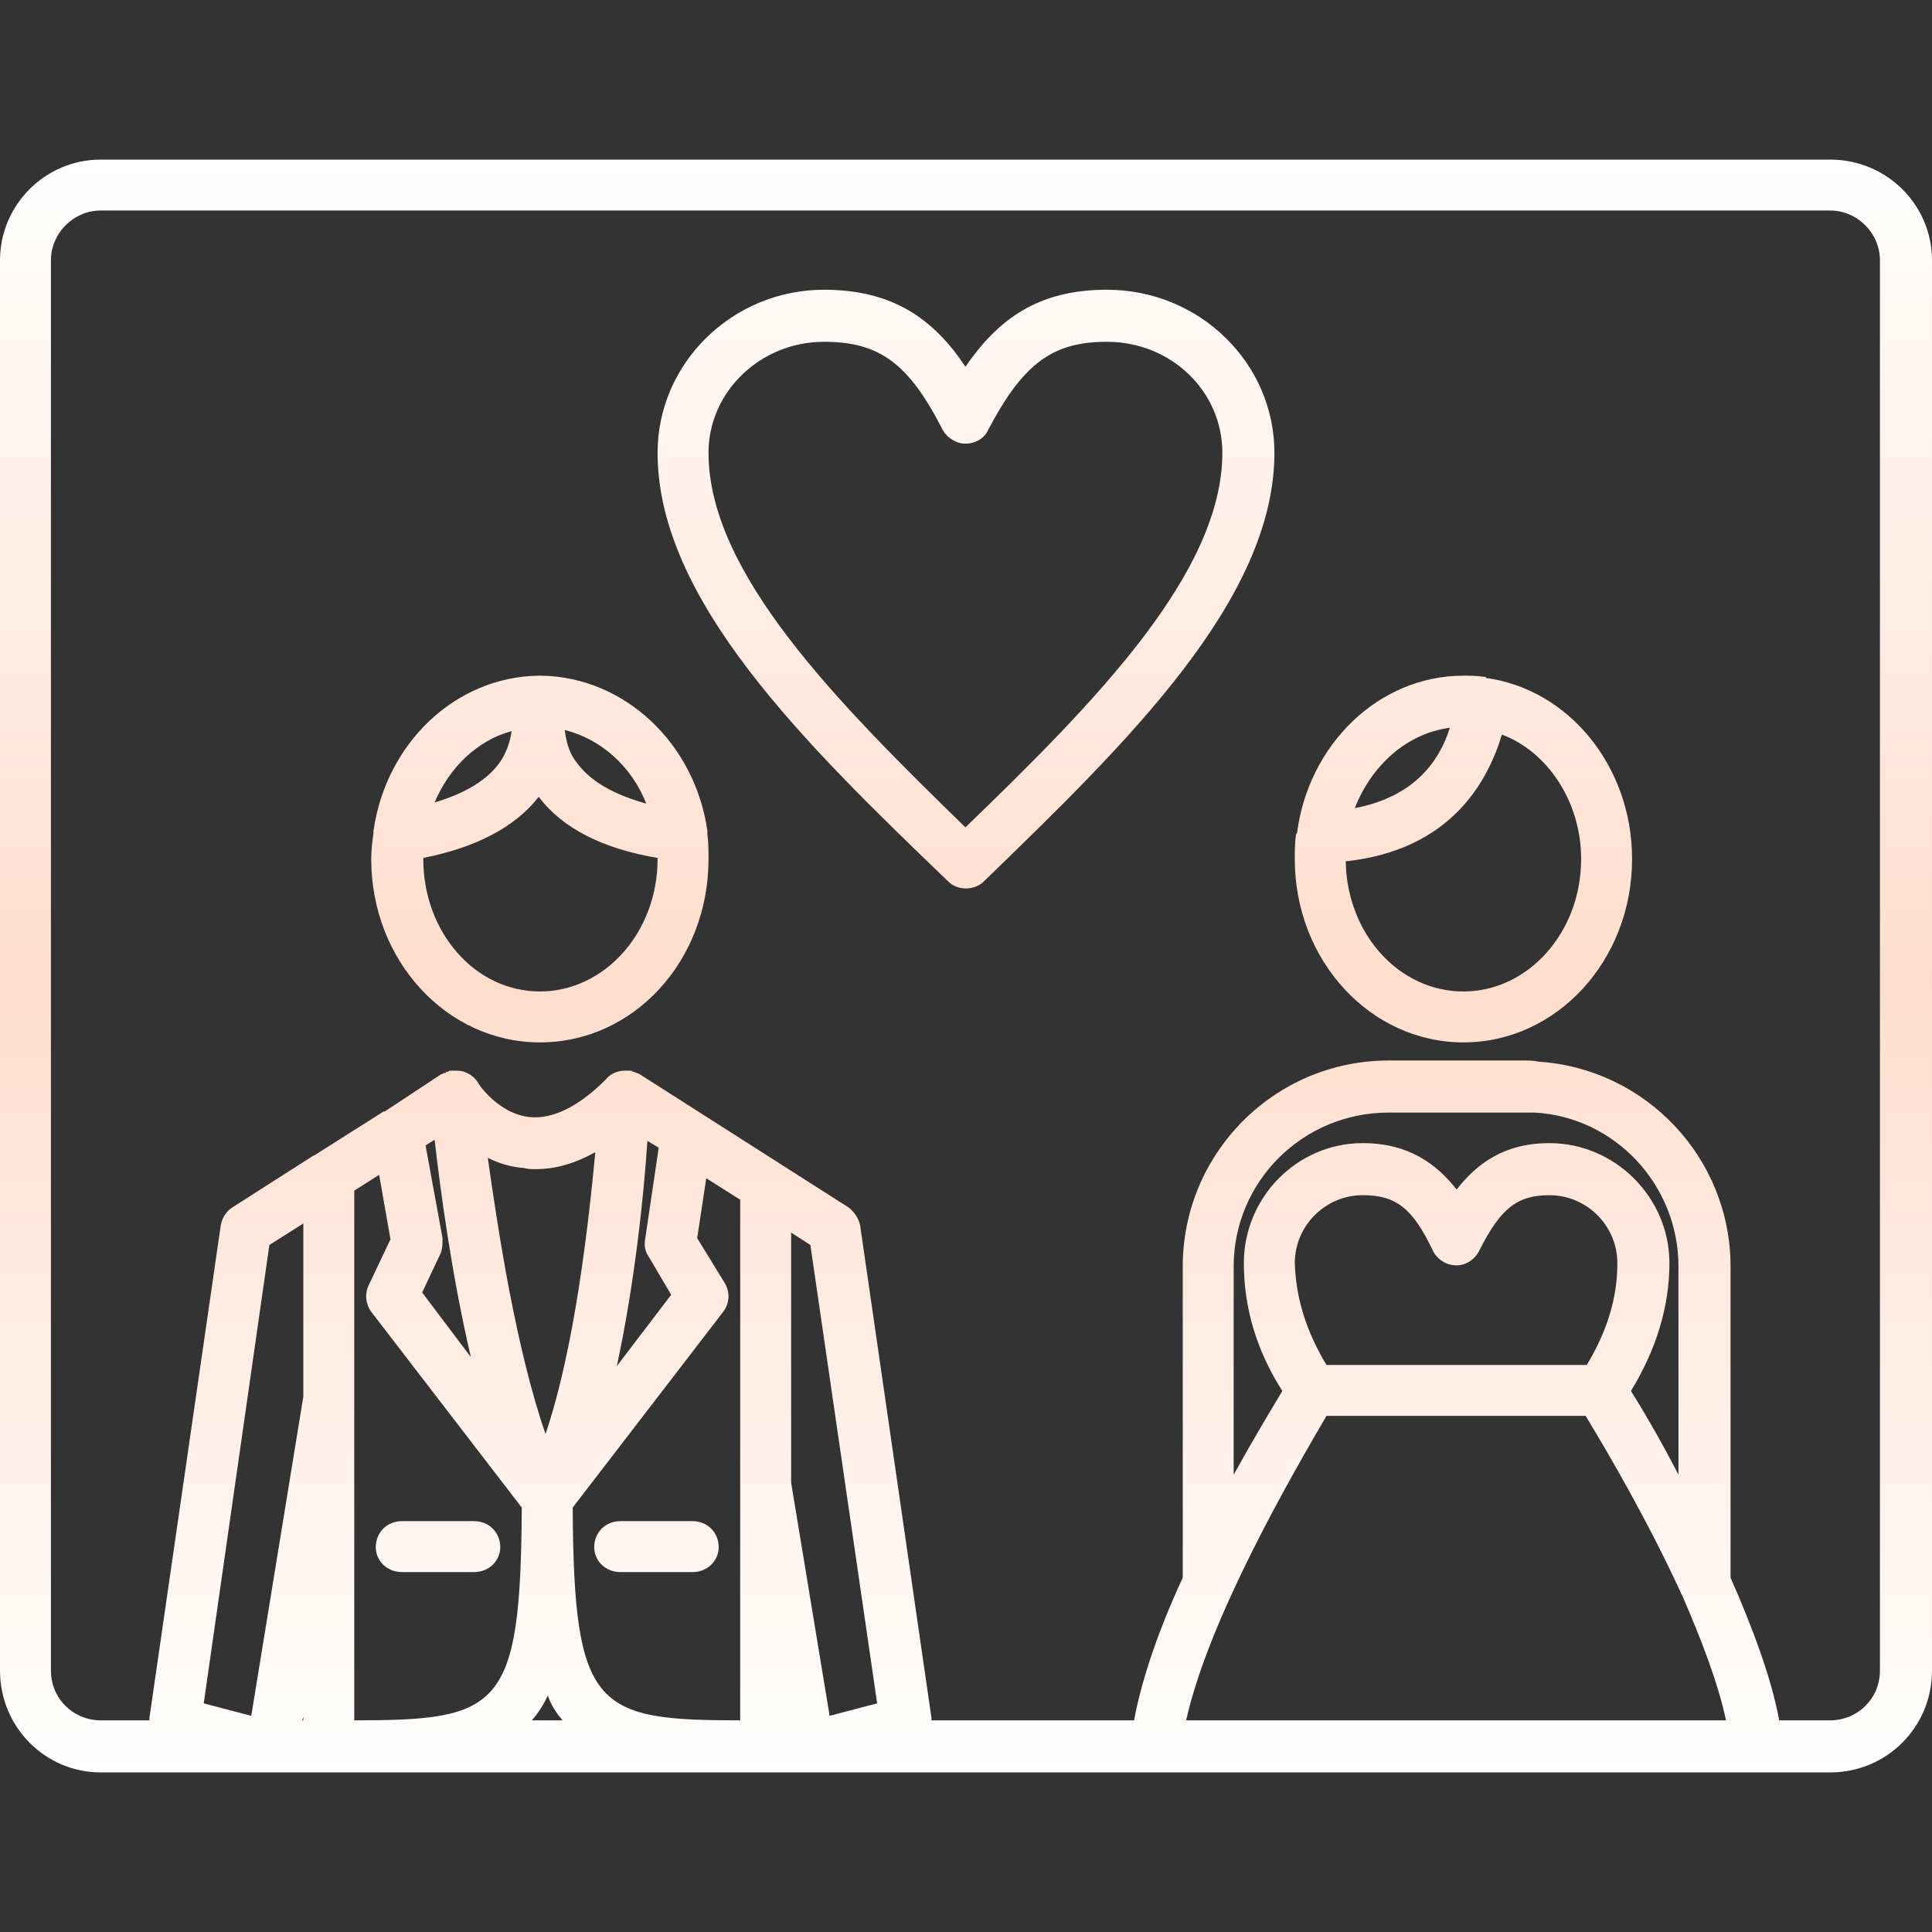 <svg clip-rule="evenodd" fill-rule="evenodd" height="512" image-rendering="optimizeQuality" shape-rendering="geometricPrecision" text-rendering="geometricPrecision" viewBox="0 0 1707 1707" width="512" xmlns="http://www.w3.org/2000/svg" xmlns:xlink="http://www.w3.org/1999/xlink"><rect x="0" y="0" width="1707" height="1707" fill="#333333" stroke="none"/><linearGradient id="id0" gradientUnits="userSpaceOnUse" x1="853.331" x2="853.331" y1="140.732" y2="1565.93"><stop offset="0" stop-color="#ffffff"/><stop offset=".51" stop-color="#ffddcc"/><stop offset="1" stop-color="#ffffff"/></linearGradient><g id="Layer_x0020_1"><path d="m461 1332-133-173c-5-7-6-16-2-24l19-40-10-57-22 14v468c129 0 147-10 148-188zm1156 234h-65-531-300-1-1-5-37-387-50-5-1-145c-49 0-89-40-89-90v-1246c0-49 40-89 89-89h1528c50 0 90 40 90 89v1246c0 50-40 90-90 90zm-1528-1380c-24 0-44 20-44 44v1246c0 25 20 44 44 44h43s0-1 0-2l63-435c1-6 4-12 10-16l72-46c1 0 2-1 2-1l60-38h1l50-33h1l1-1h1 1v-1h1 1l1-1h1 1 1 1 1 2c7 0 14 4 18 10 0 1 18 28 46 31 20 2 43-9 67-33 4-5 10-8 17-8h1 1 1 1 1 1c1 1 1 1 2 1 2 1 3 1 5 2l185 118c5 4 9 10 10 16l63 435v2h179c7-38 23-83 43-126v-275c0-100 81-182 182-182h120c4 0 8 0 12 1 95 6 170 85 170 181v275c19 43 36 88 43 126h45c24 0 44-19 44-44v-1246c0-24-20-44-44-44zm178 1334h1v-3zm203 0h27c-5-6-10-13-13-22-4 9-9 16-14 22zm578 0h477c-7-33-22-72-39-111 0 0-1-1-1-2-29-63-64-123-84-156h-229c-31 53-104 179-124 269zm85-291c-23-36-34-74-34-113 0-58 47-106 105-106 40 0 65 18 83 41 18-23 42-41 82-41 58 0 106 48 106 106 0 39-12 77-34 113 12 19 27 45 42 74v-184c0-72-56-132-127-136-3 0-6 0-9 0h-120c-76 0-137 61-137 136v184c16-29 31-54 43-74zm39-23h230c18-30 27-59 27-90 0-33-27-60-60-60-28 0-43 11-62 49-4 8-12 13-20 13-9 0-17-5-21-13-18-38-33-49-62-49-33 0-60 27-60 60 1 31 10 60 28 90zm-319-421c-5 0-11-2-15-6-127-122-257-249-257-379 0-79 66-144 147-144 61 0 97 26 125 68 29-42 64-68 125-68 82 0 148 65 148 144 0 130-131 257-257 379-4 4-10 6-16 6zm-125-483c-56 0-102 44-102 98 0 106 113 220 227 331 115-111 227-225 227-331 0-54-45-98-102-98-48 0-74 19-105 78-3 7-11 12-20 12-8 0-16-5-20-12-30-59-56-78-105-78zm-251 619c-82 0-149-72-149-162 0-8 1-16 2-23 0-1 0-1 0-2 11-77 72-136 146-137h1 1c74 1 136 60 147 137v1 2c1 7 1 15 1 22 0 90-66 162-149 162zm-25-275c-30 8-55 32-68 63 27-8 47-20 58-36 6-9 9-19 10-27zm-78 112v1c0 65 46 117 103 117s104-52 104-117v-1c-48-8-84-26-105-54-21 27-56 45-102 54zm197-48c-13-33-40-57-72-65 1 8 3 19 10 28 12 17 33 29 62 37zm722 211c-82 0-149-72-149-162 0-7 0-14 1-21 0-1 0-1 1-2 10-78 72-139 147-139 6 0 12 0 18 1h1s1 0 1 1c73 10 129 78 129 160 0 90-67 162-149 162zm-12-278c-38 5-69 33-84 71 53-10 75-42 84-71zm-92 118c1 64 47 115 104 115s104-52 104-117c0-51-30-95-70-110-12 40-44 102-138 112zm-490 549 34 206 42-11-59-405-17-11zm-45-250-30-19-8 53 24 39c5 8 5 18-1 26l-133 173c1 178 20 188 148 188zm-72-46-10-6c-3 46-11 125-27 199l48-63-20-34c-3-4-4-10-3-15zm-314 67-30 19-58 405 42 11 46-282zm108-69 15 82c0 5 0 10-2 14l-16 34 43 57c-17-73-27-148-32-192zm55 11c9 64 25 169 51 244 26-77 38-186 44-249-18 10-35 15-53 15-3 0-7 0-10-1-12-1-22-4-32-9zm181 366h-64c-13 0-23-10-23-22 0-13 10-23 23-23h64c13 0 23 10 23 23 0 12-10 22-23 22zm-193 0h-64c-13 0-23-10-23-22 0-13 10-23 23-23h64c13 0 23 10 23 23 0 12-10 22-23 22z" fill="url(#id0)"/></g></svg>